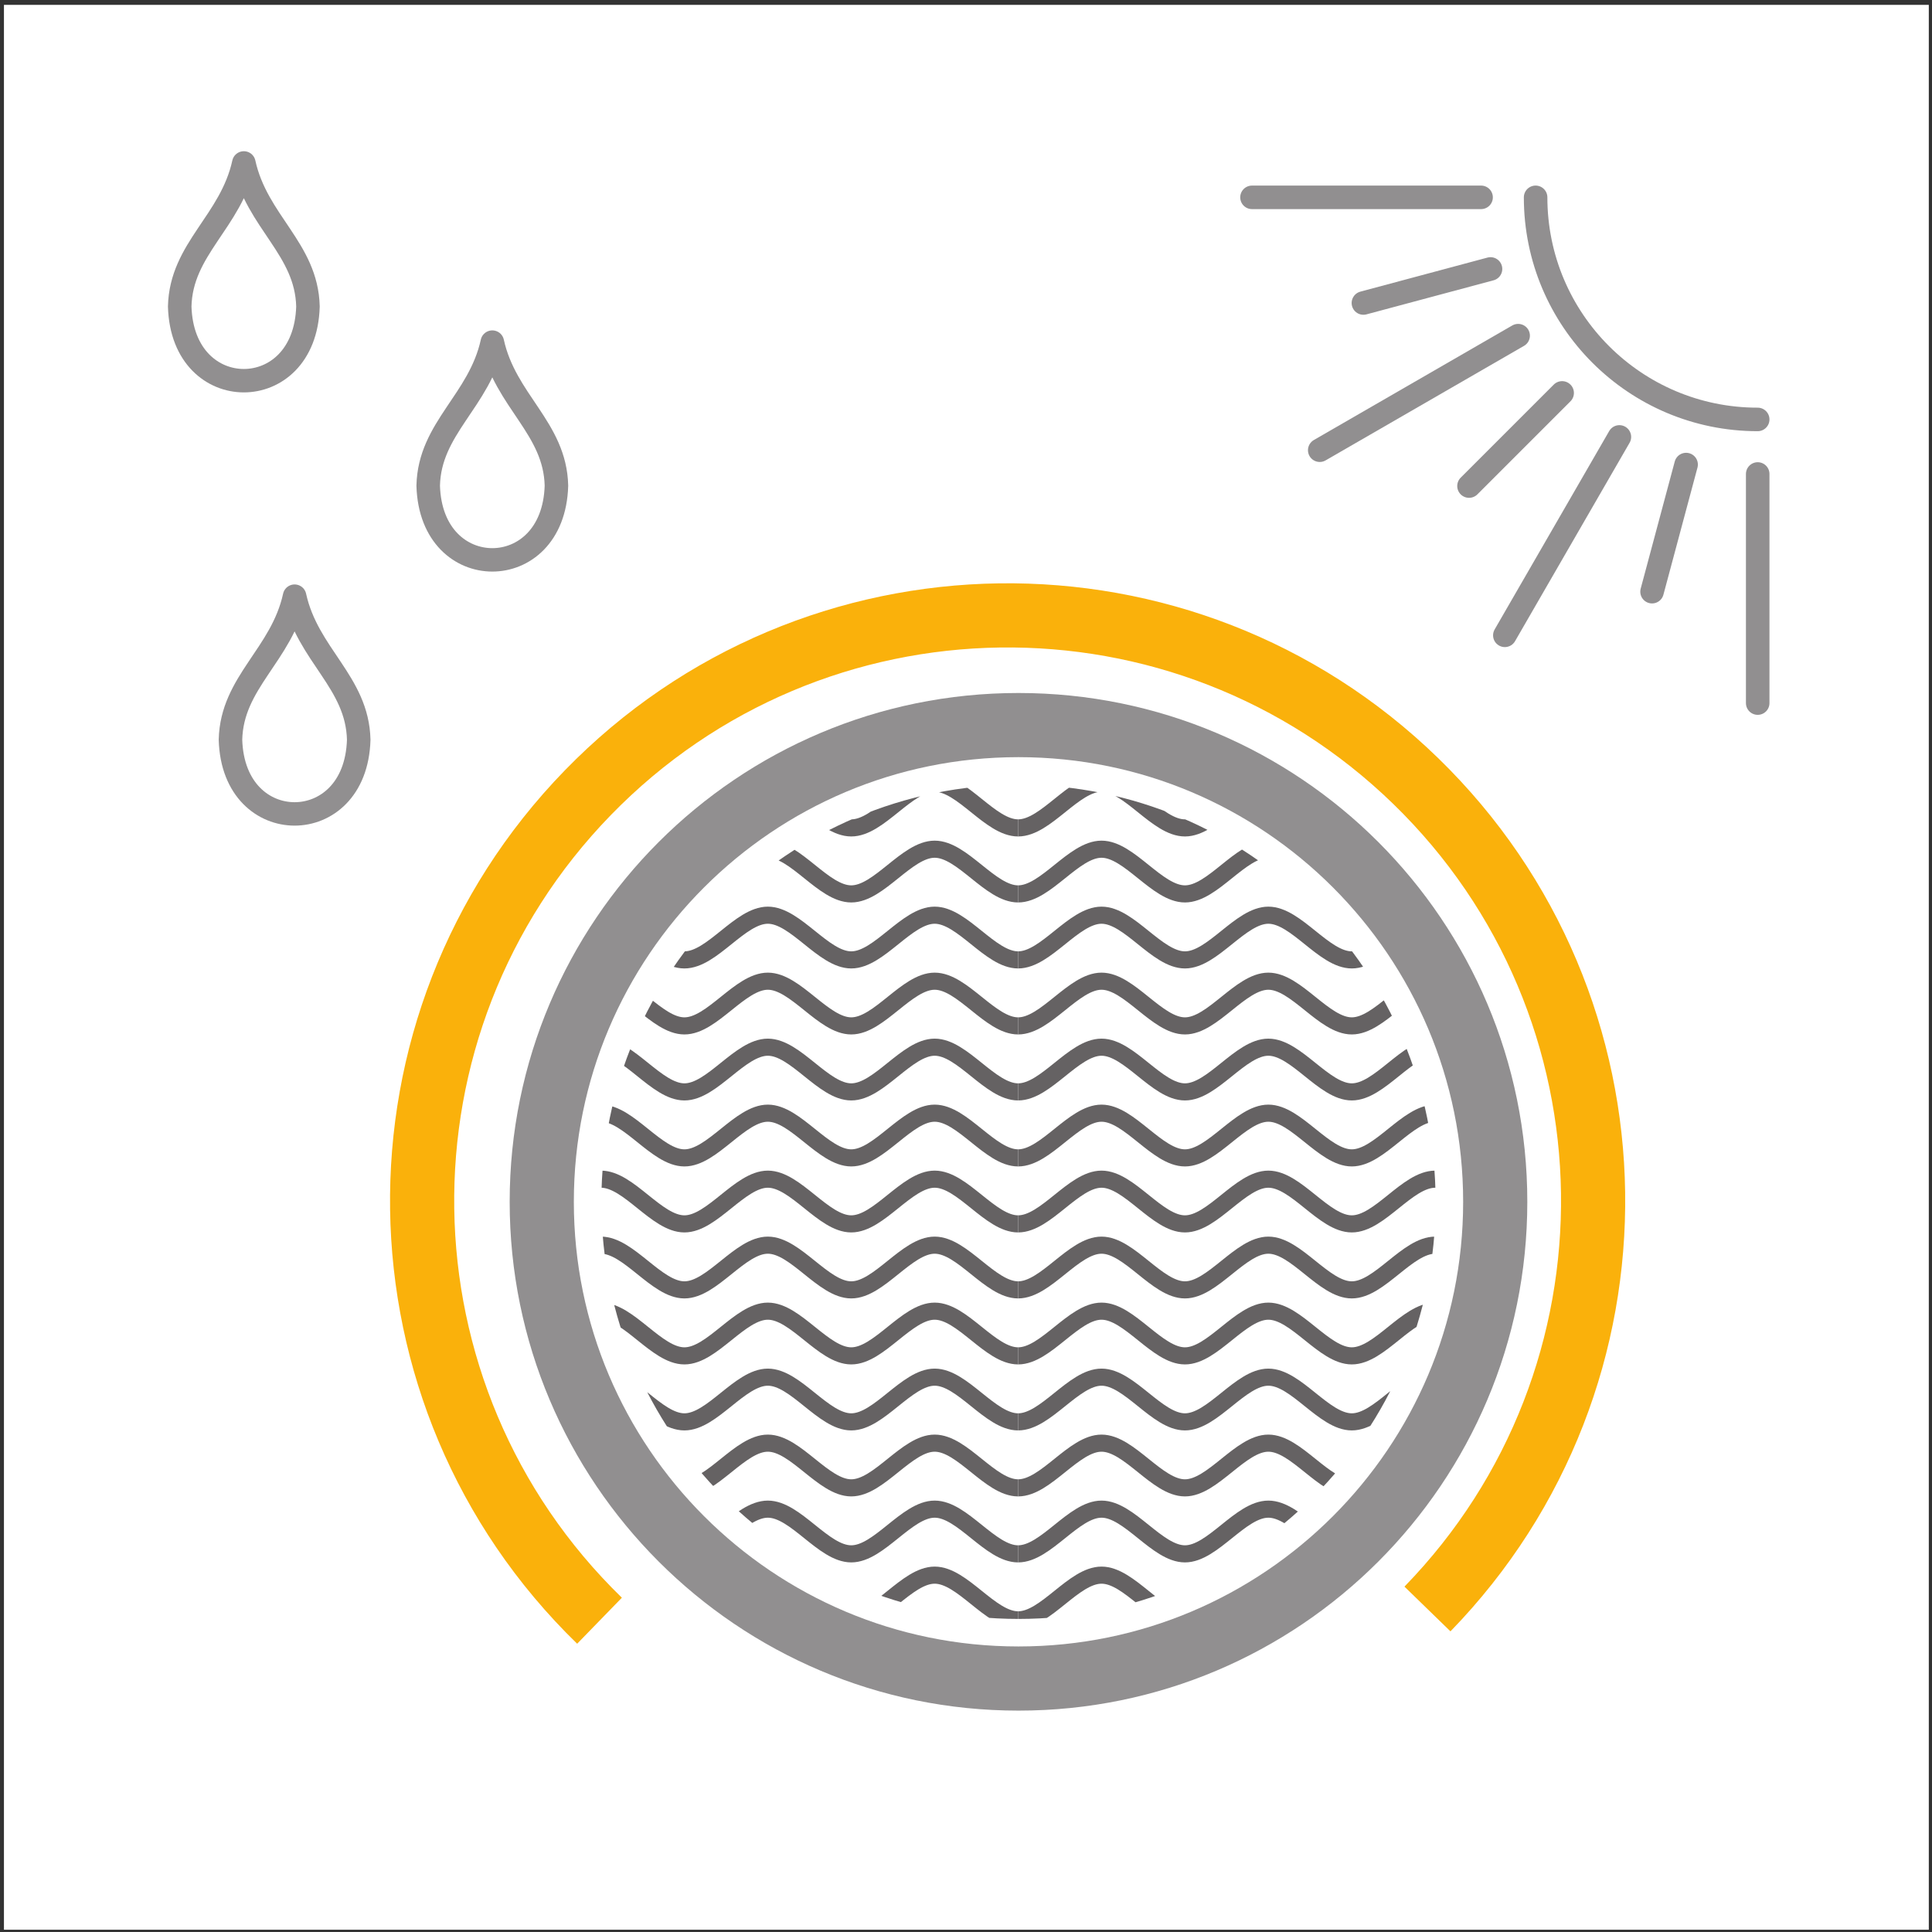 <?xml version="1.0" encoding="UTF-8" standalone="no"?>
<svg
   xmlns:dc="http://purl.org/dc/elements/1.1/"
   xmlns:cc="http://creativecommons.org/ns#"
   xmlns:rdf="http://www.w3.org/1999/02/22-rdf-syntax-ns#"
   xmlns:svg="http://www.w3.org/2000/svg"
   xmlns="http://www.w3.org/2000/svg"
   viewBox="0 0 341.333 341.333"
   height="341.333"
   width="341.333"
   xml:space="preserve"
   id="svg2"
   version="1.1"><rect x="0" y="0" width="341.333" height="341.333" fill="#333333" stroke="none"/><defs
     id="defs6"><clipPath
       id="clipPath54"
       clipPathUnits="userSpaceOnUse"><path
         style="clip-rule:evenodd"
         id="path52"
         d="m 1349.89,1520.63 c 305.33,0 552.85,-247.52 552.85,-552.849 0,-305.324 -247.52,-552.843 -552.85,-552.843 -305.33,0 -552.847,247.519 -552.847,552.843 0,305.329 247.517,552.849 552.847,552.849 z" /></clipPath></defs><g
     transform="matrix(1.333,0,0,-1.333,0,341.333)"
     id="g10"><g
       transform="scale(0.1)"
       id="g12"><path
         id="path14"
         style="fill:#ffffff;fill-opacity:1;fill-rule:evenodd;stroke:none"
         d="M 2556.41,2554.2 V 3.02 H 5.23 V 2554.2 H 2556.41" /><path
         id="path16"
         style="fill:none;stroke:#fab10b;stroke-width:85.039;stroke-linecap:butt;stroke-linejoin:miter;stroke-miterlimit:22.926;stroke-dasharray:none;stroke-opacity:1"
         d="m 794.586,412.563 c -307.32,298.73 -314.285,790.027 -15.555,1097.347 298.729,307.32 790.019,314.28 1097.349,15.55 307.32,-298.73 314.28,-790.022 15.55,-1097.343" /><path
         id="path18"
         style="fill:none;stroke:#918f90;stroke-width:85.04;stroke-linecap:butt;stroke-linejoin:miter;stroke-miterlimit:22.926;stroke-dasharray:none;stroke-opacity:1"
         d="m 1349.89,1599.64 c 348.97,0 631.86,-282.89 631.86,-631.859 0,-348.961 -282.89,-631.851 -631.86,-631.851 -348.96,0 -631.855,282.89 -631.855,631.851 0,348.969 282.895,631.859 631.855,631.859 z" /><path
         id="path20"
         style="fill:none;stroke:#918f90;stroke-width:31.18;stroke-linecap:round;stroke-linejoin:bevel;stroke-miterlimit:22.926;stroke-dasharray:none;stroke-opacity:1"
         d="m 2329.63,2004.73 c -162.57,0 -294.36,131.79 -294.36,294.36" /><path
         id="path22"
         style="fill:none;stroke:#918f90;stroke-width:31.182;stroke-linecap:round;stroke-linejoin:bevel;stroke-miterlimit:22.926;stroke-dasharray:none;stroke-opacity:1"
         d="M 2329.63,1932.43 V 1628.78" /><path
         id="path24"
         style="fill:none;stroke:#918f90;stroke-width:31.182;stroke-linecap:round;stroke-linejoin:bevel;stroke-miterlimit:22.926;stroke-dasharray:none;stroke-opacity:1"
         d="M 2146.31,1981.55 1994.49,1718.59" /><path
         id="path26"
         style="fill:none;stroke:#918f90;stroke-width:31.182;stroke-linecap:round;stroke-linejoin:bevel;stroke-miterlimit:22.926;stroke-dasharray:none;stroke-opacity:1"
         d="M 2012.12,2115.76 1749.15,1963.94" /><path
         id="path28"
         style="fill:none;stroke:#918f90;stroke-width:31.182;stroke-linecap:round;stroke-linejoin:bevel;stroke-miterlimit:22.926;stroke-dasharray:none;stroke-opacity:1"
         d="M 1963,2299.08 H 1659.36" /><path
         id="path30"
         style="fill:none;stroke:#918f90;stroke-width:31.182;stroke-linecap:round;stroke-linejoin:bevel;stroke-miterlimit:22.926;stroke-dasharray:none;stroke-opacity:1"
         d="M 2234.74,1944.92 2189.6,1776.45" /><path
         id="path32"
         style="fill:none;stroke:#918f90;stroke-width:31.319;stroke-linecap:round;stroke-linejoin:bevel;stroke-miterlimit:22.926;stroke-dasharray:none;stroke-opacity:1"
         d="M 2070.38,2039.82 1947.05,1916.49" /><path
         id="path34"
         style="fill:none;stroke:#918f90;stroke-width:31.182;stroke-linecap:round;stroke-linejoin:bevel;stroke-miterlimit:22.926;stroke-dasharray:none;stroke-opacity:1"
         d="m 1975.5,2204.18 -168.47,-45.14" /><g
         transform="matrix(0,-0.998,1.002,0,0,0)"
         id="g36"><path
           id="path38"
           style="fill:none;stroke:#918f90;stroke-width:31.106;stroke-linecap:round;stroke-linejoin:round;stroke-miterlimit:22.926;stroke-dasharray:none;stroke-opacity:1"
           d="m -1484.86,389.675 c 0,40.83 -31.62,82.868 -98.53,84.82 -76.75,-1.812 -112.27,-67.667 -190.66,-84.82 78.39,-17.15 113.91,-83.001 190.66,-84.813 66.91,1.948 98.53,43.986 98.53,84.813 z" /></g><g
         transform="matrix(0,-0.998,1.002,0,0,0)"
         id="g40"><path
           id="path42"
           style="fill:none;stroke:#918f90;stroke-width:31.106;stroke-linecap:round;stroke-linejoin:round;stroke-miterlimit:22.926;stroke-dasharray:none;stroke-opacity:1"
           d="m -2060.2,322.53 c 0,40.826 -31.62,82.864 -98.53,84.816 -76.75,-1.816 -112.27,-67.671 -190.66,-84.816 78.39,-17.15 113.91,-83.009 190.66,-84.821 66.91,1.953 98.53,43.991 98.53,84.821 z" /></g><g
         transform="matrix(0,-0.998,1.002,0,0,0)"
         id="g44"><path
           id="path46"
           style="fill:none;stroke:#918f90;stroke-width:31.106;stroke-linecap:round;stroke-linejoin:round;stroke-miterlimit:22.926;stroke-dasharray:none;stroke-opacity:1"
           d="m -1822.25,651.209 c 0,40.83 -31.62,82.864 -98.54,84.816 -76.74,-1.808 -112.26,-67.667 -190.65,-84.816 78.39,-17.15 113.91,-83.005 190.65,-84.817 66.92,1.952 98.54,43.99 98.54,84.817 z" /></g><g
         id="g48"><g
           clip-path="url(#clipPath54)"
           id="g50"><g
             transform="matrix(0,-1,1,0,0,0)"
             id="g56"><path
               id="path58"
               style="fill:none;stroke:#656263;stroke-width:22.669;stroke-linecap:butt;stroke-linejoin:miter;stroke-miterlimit:22.926;stroke-dasharray:none;stroke-opacity:1"
               d="m -413.717,464.858 c 0,36.853 -59.253,73.71 -59.253,110.563 0,36.853 59.253,73.71 59.253,110.567 0,36.853 -59.253,73.706 -59.253,110.563 0,36.853 59.253,73.71 59.253,110.563 0,36.853 -59.253,73.707 -59.253,110.566 0,36.85 59.253,73.7 59.253,110.56 0,36.85 -59.253,73.71 -59.253,110.56 0,36.86 59.253,73.72 59.253,110.57" /></g><g
             transform="matrix(0,-1,1,0,0,0)"
             id="g60"><path
               id="path62"
               style="fill:none;stroke:#656263;stroke-width:22.669;stroke-linecap:butt;stroke-linejoin:miter;stroke-miterlimit:22.926;stroke-dasharray:none;stroke-opacity:1"
               d="m -501.184,464.858 c 0,36.853 -59.257,73.71 -59.257,110.563 0,36.853 59.257,73.71 59.257,110.567 0,36.853 -59.257,73.706 -59.257,110.563 0,36.853 59.257,73.71 59.257,110.563 0,36.853 -59.257,73.707 -59.257,110.566 0,36.85 59.257,73.7 59.257,110.56 0,36.85 -59.257,73.71 -59.257,110.56 0,36.86 59.257,73.72 59.257,110.57" /></g><g
             transform="matrix(0,-1,1,0,0,0)"
             id="g64"><path
               id="path66"
               style="fill:none;stroke:#656263;stroke-width:22.669;stroke-linecap:butt;stroke-linejoin:miter;stroke-miterlimit:22.926;stroke-dasharray:none;stroke-opacity:1"
               d="m -588.655,464.858 c 0,36.853 -59.253,73.71 -59.253,110.563 0,36.853 59.253,73.71 59.253,110.567 0,36.853 -59.253,73.706 -59.253,110.563 0,36.853 59.253,73.71 59.253,110.563 0,36.853 -59.253,73.707 -59.253,110.566 0,36.85 59.253,73.7 59.253,110.56 0,36.85 -59.253,73.71 -59.253,110.56 0,36.86 59.253,73.72 59.253,110.57" /></g><g
             transform="matrix(0,-1,1,0,0,0)"
             id="g68"><path
               id="path70"
               style="fill:none;stroke:#656263;stroke-width:22.669;stroke-linecap:butt;stroke-linejoin:miter;stroke-miterlimit:22.926;stroke-dasharray:none;stroke-opacity:1"
               d="m -676.122,464.858 c 0,36.853 -59.253,73.71 -59.253,110.563 0,36.853 59.253,73.71 59.253,110.567 0,36.853 -59.253,73.706 -59.253,110.563 0,36.853 59.253,73.71 59.253,110.563 0,36.853 -59.253,73.707 -59.253,110.566 0,36.85 59.253,73.7 59.253,110.56 0,36.85 -59.253,73.71 -59.253,110.56 0,36.86 59.253,73.72 59.253,110.57" /></g><g
             transform="matrix(0,-1,1,0,0,0)"
             id="g72"><path
               id="path74"
               style="fill:none;stroke:#656263;stroke-width:22.669;stroke-linecap:butt;stroke-linejoin:miter;stroke-miterlimit:22.926;stroke-dasharray:none;stroke-opacity:1"
               d="m -763.589,464.858 c 0,36.853 -59.253,73.71 -59.253,110.563 0,36.853 59.253,73.71 59.253,110.567 0,36.853 -59.253,73.706 -59.253,110.563 0,36.853 59.253,73.71 59.253,110.563 0,36.853 -59.253,73.707 -59.253,110.566 0,36.85 59.253,73.7 59.253,110.56 0,36.85 -59.253,73.71 -59.253,110.56 0,36.86 59.253,73.72 59.253,110.57" /></g><g
             transform="matrix(0,-1,1,0,0,0)"
             id="g76"><path
               id="path78"
               style="fill:none;stroke:#656263;stroke-width:22.669;stroke-linecap:butt;stroke-linejoin:miter;stroke-miterlimit:22.926;stroke-dasharray:none;stroke-opacity:1"
               d="m -851.059,464.858 c 0,36.853 -59.254,73.71 -59.254,110.563 0,36.853 59.254,73.71 59.254,110.567 0,36.853 -59.254,73.706 -59.254,110.563 0,36.853 59.254,73.71 59.254,110.563 0,36.853 -59.254,73.707 -59.254,110.566 0,36.85 59.254,73.7 59.254,110.56 0,36.85 -59.254,73.71 -59.254,110.56 0,36.86 59.254,73.72 59.254,110.57" /></g><g
             transform="matrix(0,-1,1,0,0,0)"
             id="g80"><path
               id="path82"
               style="fill:none;stroke:#656263;stroke-width:22.669;stroke-linecap:butt;stroke-linejoin:miter;stroke-miterlimit:22.926;stroke-dasharray:none;stroke-opacity:1"
               d="m -938.526,464.858 c 0,36.853 -59.254,73.71 -59.254,110.563 0,36.853 59.254,73.71 59.254,110.567 0,36.853 -59.254,73.706 -59.254,110.563 0,36.853 59.254,73.71 59.254,110.563 0,36.853 -59.254,73.707 -59.254,110.566 0,36.85 59.254,73.7 59.254,110.56 0,36.85 -59.254,73.71 -59.254,110.56 0,36.86 59.254,73.72 59.254,110.57" /></g><g
             transform="matrix(0,-1,1,0,0,0)"
             id="g84"><path
               id="path86"
               style="fill:none;stroke:#656263;stroke-width:22.669;stroke-linecap:butt;stroke-linejoin:miter;stroke-miterlimit:22.926;stroke-dasharray:none;stroke-opacity:1"
               d="m -1025.99,464.858 c 0,36.853 -59.26,73.71 -59.26,110.563 0,36.853 59.26,73.71 59.26,110.567 0,36.853 -59.26,73.706 -59.26,110.563 0,36.853 59.26,73.71 59.26,110.563 0,36.853 -59.26,73.707 -59.26,110.566 0,36.85 59.26,73.7 59.26,110.56 0,36.85 -59.26,73.71 -59.26,110.56 0,36.86 59.26,73.72 59.26,110.57" /></g><g
             transform="matrix(0,-1,1,0,0,0)"
             id="g88"><path
               id="path90"
               style="fill:none;stroke:#656263;stroke-width:22.669;stroke-linecap:butt;stroke-linejoin:miter;stroke-miterlimit:22.926;stroke-dasharray:none;stroke-opacity:1"
               d="m -1113.46,464.858 c 0,36.853 -59.25,73.71 -59.25,110.563 0,36.853 59.25,73.71 59.25,110.567 0,36.853 -59.25,73.706 -59.25,110.563 0,36.853 59.25,73.71 59.25,110.563 0,36.853 -59.25,73.707 -59.25,110.566 0,36.85 59.25,73.7 59.25,110.56 0,36.85 -59.25,73.71 -59.25,110.56 0,36.86 59.25,73.72 59.25,110.57" /></g><g
             transform="matrix(0,-1,1,0,0,0)"
             id="g92"><path
               id="path94"
               style="fill:none;stroke:#656263;stroke-width:22.669;stroke-linecap:butt;stroke-linejoin:miter;stroke-miterlimit:22.926;stroke-dasharray:none;stroke-opacity:1"
               d="m -1200.93,464.858 c 0,36.853 -59.25,73.71 -59.25,110.563 0,36.853 59.25,73.71 59.25,110.567 0,36.853 -59.25,73.706 -59.25,110.563 0,36.853 59.25,73.71 59.25,110.563 0,36.853 -59.25,73.707 -59.25,110.566 0,36.85 59.25,73.7 59.25,110.56 0,36.85 -59.25,73.71 -59.25,110.56 0,36.86 59.25,73.72 59.25,110.57" /></g><g
             transform="matrix(0,-1,1,0,0,0)"
             id="g96"><path
               id="path98"
               style="fill:none;stroke:#656263;stroke-width:22.669;stroke-linecap:butt;stroke-linejoin:miter;stroke-miterlimit:22.926;stroke-dasharray:none;stroke-opacity:1"
               d="m -1288.4,464.858 c 0,36.853 -59.25,73.71 -59.25,110.563 0,36.853 59.25,73.71 59.25,110.567 0,36.853 -59.25,73.706 -59.25,110.563 0,36.853 59.25,73.71 59.25,110.563 0,36.853 -59.25,73.707 -59.25,110.566 0,36.85 59.25,73.7 59.25,110.56 0,36.85 -59.25,73.71 -59.25,110.56 0,36.86 59.25,73.72 59.25,110.57" /></g><g
             transform="matrix(0,-1,1,0,0,0)"
             id="g100"><path
               id="path102"
               style="fill:none;stroke:#656263;stroke-width:22.669;stroke-linecap:butt;stroke-linejoin:miter;stroke-miterlimit:22.926;stroke-dasharray:none;stroke-opacity:1"
               d="m -1375.87,464.858 c 0,36.853 -59.25,73.71 -59.25,110.563 0,36.853 59.25,73.71 59.25,110.567 0,36.853 -59.25,73.706 -59.25,110.563 0,36.853 59.25,73.71 59.25,110.563 0,36.853 -59.25,73.707 -59.25,110.566 0,36.85 59.25,73.7 59.25,110.56 0,36.85 -59.25,73.71 -59.25,110.56 0,36.86 59.25,73.72 59.25,110.57" /></g><g
             transform="matrix(0,-1,1,0,0,0)"
             id="g104"><path
               id="path106"
               style="fill:none;stroke:#656263;stroke-width:22.669;stroke-linecap:butt;stroke-linejoin:miter;stroke-miterlimit:22.926;stroke-dasharray:none;stroke-opacity:1"
               d="m -1463.34,464.858 c 0,36.853 -59.25,73.71 -59.25,110.563 0,36.853 59.25,73.71 59.25,110.567 0,36.853 -59.25,73.706 -59.25,110.563 0,36.853 59.25,73.71 59.25,110.563 0,36.853 -59.25,73.707 -59.25,110.566 0,36.85 59.25,73.7 59.25,110.56 0,36.85 -59.25,73.71 -59.25,110.56 0,36.86 59.25,73.72 59.25,110.57" /></g><g
             transform="matrix(0,-1,1,0,0,0)"
             id="g108"><path
               id="path110"
               style="fill:none;stroke:#656263;stroke-width:22.669;stroke-linecap:butt;stroke-linejoin:miter;stroke-miterlimit:22.926;stroke-dasharray:none;stroke-opacity:1"
               d="m -413.717,1349.38 c 0,36.86 -59.253,73.71 -59.253,110.57 0,36.85 59.253,73.7 59.253,110.56 0,36.85 -59.253,73.71 -59.253,110.56 0,36.86 59.253,73.71 59.253,110.57 0,36.85 -59.253,73.71 -59.253,110.56 0,36.85 59.253,73.71 59.253,110.56 0,36.86 -59.253,73.71 -59.253,110.57 0,36.85 59.253,73.71 59.253,110.56" /></g><g
             transform="matrix(0,-1,1,0,0,0)"
             id="g112"><path
               id="path114"
               style="fill:none;stroke:#656263;stroke-width:22.669;stroke-linecap:butt;stroke-linejoin:miter;stroke-miterlimit:22.926;stroke-dasharray:none;stroke-opacity:1"
               d="m -501.184,1349.38 c 0,36.86 -59.257,73.71 -59.257,110.57 0,36.85 59.257,73.7 59.257,110.56 0,36.85 -59.257,73.71 -59.257,110.56 0,36.86 59.257,73.71 59.257,110.57 0,36.85 -59.257,73.71 -59.257,110.56 0,36.85 59.257,73.71 59.257,110.56 0,36.86 -59.257,73.71 -59.257,110.57 0,36.85 59.257,73.71 59.257,110.56" /></g><g
             transform="matrix(0,-1,1,0,0,0)"
             id="g116"><path
               id="path118"
               style="fill:none;stroke:#656263;stroke-width:22.669;stroke-linecap:butt;stroke-linejoin:miter;stroke-miterlimit:22.926;stroke-dasharray:none;stroke-opacity:1"
               d="m -588.655,1349.38 c 0,36.86 -59.253,73.71 -59.253,110.57 0,36.85 59.253,73.7 59.253,110.56 0,36.85 -59.253,73.71 -59.253,110.56 0,36.86 59.253,73.71 59.253,110.57 0,36.85 -59.253,73.71 -59.253,110.56 0,36.85 59.253,73.71 59.253,110.56 0,36.86 -59.253,73.71 -59.253,110.57 0,36.85 59.253,73.71 59.253,110.56" /></g><g
             transform="matrix(0,-1,1,0,0,0)"
             id="g120"><path
               id="path122"
               style="fill:none;stroke:#656263;stroke-width:22.669;stroke-linecap:butt;stroke-linejoin:miter;stroke-miterlimit:22.926;stroke-dasharray:none;stroke-opacity:1"
               d="m -676.122,1349.38 c 0,36.86 -59.253,73.71 -59.253,110.57 0,36.85 59.253,73.7 59.253,110.56 0,36.85 -59.253,73.71 -59.253,110.56 0,36.86 59.253,73.71 59.253,110.57 0,36.85 -59.253,73.71 -59.253,110.56 0,36.85 59.253,73.71 59.253,110.56 0,36.86 -59.253,73.71 -59.253,110.57 0,36.85 59.253,73.71 59.253,110.56" /></g><g
             transform="matrix(0,-1,1,0,0,0)"
             id="g124"><path
               id="path126"
               style="fill:none;stroke:#656263;stroke-width:22.669;stroke-linecap:butt;stroke-linejoin:miter;stroke-miterlimit:22.926;stroke-dasharray:none;stroke-opacity:1"
               d="m -763.589,1349.38 c 0,36.86 -59.253,73.71 -59.253,110.57 0,36.85 59.253,73.7 59.253,110.56 0,36.85 -59.253,73.71 -59.253,110.56 0,36.86 59.253,73.71 59.253,110.57 0,36.85 -59.253,73.71 -59.253,110.56 0,36.85 59.253,73.71 59.253,110.56 0,36.86 -59.253,73.71 -59.253,110.57 0,36.85 59.253,73.71 59.253,110.56" /></g><g
             transform="matrix(0,-1,1,0,0,0)"
             id="g128"><path
               id="path130"
               style="fill:none;stroke:#656263;stroke-width:22.669;stroke-linecap:butt;stroke-linejoin:miter;stroke-miterlimit:22.926;stroke-dasharray:none;stroke-opacity:1"
               d="m -851.059,1349.38 c 0,36.86 -59.254,73.71 -59.254,110.57 0,36.85 59.254,73.7 59.254,110.56 0,36.85 -59.254,73.71 -59.254,110.56 0,36.86 59.254,73.71 59.254,110.57 0,36.85 -59.254,73.71 -59.254,110.56 0,36.85 59.254,73.71 59.254,110.56 0,36.86 -59.254,73.71 -59.254,110.57 0,36.85 59.254,73.71 59.254,110.56" /></g><g
             transform="matrix(0,-1,1,0,0,0)"
             id="g132"><path
               id="path134"
               style="fill:none;stroke:#656263;stroke-width:22.669;stroke-linecap:butt;stroke-linejoin:miter;stroke-miterlimit:22.926;stroke-dasharray:none;stroke-opacity:1"
               d="m -938.526,1349.38 c 0,36.86 -59.254,73.71 -59.254,110.57 0,36.85 59.254,73.7 59.254,110.56 0,36.85 -59.254,73.71 -59.254,110.56 0,36.86 59.254,73.71 59.254,110.57 0,36.85 -59.254,73.71 -59.254,110.56 0,36.85 59.254,73.71 59.254,110.56 0,36.86 -59.254,73.71 -59.254,110.57 0,36.85 59.254,73.71 59.254,110.56" /></g><g
             transform="matrix(0,-1,1,0,0,0)"
             id="g136"><path
               id="path138"
               style="fill:none;stroke:#656263;stroke-width:22.669;stroke-linecap:butt;stroke-linejoin:miter;stroke-miterlimit:22.926;stroke-dasharray:none;stroke-opacity:1"
               d="m -1025.99,1349.38 c 0,36.86 -59.26,73.71 -59.26,110.57 0,36.85 59.26,73.7 59.26,110.56 0,36.85 -59.26,73.71 -59.26,110.56 0,36.86 59.26,73.71 59.26,110.57 0,36.85 -59.26,73.71 -59.26,110.56 0,36.85 59.26,73.71 59.26,110.56 0,36.86 -59.26,73.71 -59.26,110.57 0,36.85 59.26,73.71 59.26,110.56" /></g><g
             transform="matrix(0,-1,1,0,0,0)"
             id="g140"><path
               id="path142"
               style="fill:none;stroke:#656263;stroke-width:22.669;stroke-linecap:butt;stroke-linejoin:miter;stroke-miterlimit:22.926;stroke-dasharray:none;stroke-opacity:1"
               d="m -1113.46,1349.38 c 0,36.86 -59.25,73.71 -59.25,110.57 0,36.85 59.25,73.7 59.25,110.56 0,36.85 -59.25,73.71 -59.25,110.56 0,36.86 59.25,73.71 59.25,110.57 0,36.85 -59.25,73.71 -59.25,110.56 0,36.85 59.25,73.71 59.25,110.56 0,36.86 -59.25,73.71 -59.25,110.57 0,36.85 59.25,73.71 59.25,110.56" /></g><g
             transform="matrix(0,-1,1,0,0,0)"
             id="g144"><path
               id="path146"
               style="fill:none;stroke:#656263;stroke-width:22.669;stroke-linecap:butt;stroke-linejoin:miter;stroke-miterlimit:22.926;stroke-dasharray:none;stroke-opacity:1"
               d="m -1200.93,1349.38 c 0,36.86 -59.25,73.71 -59.25,110.57 0,36.85 59.25,73.7 59.25,110.56 0,36.85 -59.25,73.71 -59.25,110.56 0,36.86 59.25,73.71 59.25,110.57 0,36.85 -59.25,73.71 -59.25,110.56 0,36.85 59.25,73.71 59.25,110.56 0,36.86 -59.25,73.71 -59.25,110.57 0,36.85 59.25,73.71 59.25,110.56" /></g><g
             transform="matrix(0,-1,1,0,0,0)"
             id="g148"><path
               id="path150"
               style="fill:none;stroke:#656263;stroke-width:22.669;stroke-linecap:butt;stroke-linejoin:miter;stroke-miterlimit:22.926;stroke-dasharray:none;stroke-opacity:1"
               d="m -1288.4,1349.38 c 0,36.86 -59.25,73.71 -59.25,110.57 0,36.85 59.25,73.7 59.25,110.56 0,36.85 -59.25,73.71 -59.25,110.56 0,36.86 59.25,73.71 59.25,110.57 0,36.85 -59.25,73.71 -59.25,110.56 0,36.85 59.25,73.71 59.25,110.56 0,36.86 -59.25,73.71 -59.25,110.57 0,36.85 59.25,73.71 59.25,110.56" /></g><g
             transform="matrix(0,-1,1,0,0,0)"
             id="g152"><path
               id="path154"
               style="fill:none;stroke:#656263;stroke-width:22.669;stroke-linecap:butt;stroke-linejoin:miter;stroke-miterlimit:22.926;stroke-dasharray:none;stroke-opacity:1"
               d="m -1375.87,1349.38 c 0,36.86 -59.25,73.71 -59.25,110.57 0,36.85 59.25,73.7 59.25,110.56 0,36.85 -59.25,73.71 -59.25,110.56 0,36.86 59.25,73.71 59.25,110.57 0,36.85 -59.25,73.71 -59.25,110.56 0,36.85 59.25,73.71 59.25,110.56 0,36.86 -59.25,73.71 -59.25,110.57 0,36.85 59.25,73.71 59.25,110.56" /></g><g
             transform="matrix(0,-1,1,0,0,0)"
             id="g156"><path
               id="path158"
               style="fill:none;stroke:#656263;stroke-width:22.669;stroke-linecap:butt;stroke-linejoin:miter;stroke-miterlimit:22.926;stroke-dasharray:none;stroke-opacity:1"
               d="m -1463.34,1349.38 c 0,36.86 -59.25,73.71 -59.25,110.57 0,36.85 59.25,73.7 59.25,110.56 0,36.85 -59.25,73.71 -59.25,110.56 0,36.86 59.25,73.71 59.25,110.57 0,36.85 -59.25,73.71 -59.25,110.56 0,36.85 59.25,73.71 59.25,110.56 0,36.86 -59.25,73.71 -59.25,110.57 0,36.85 59.25,73.71 59.25,110.56" /></g></g></g></g></g></svg>